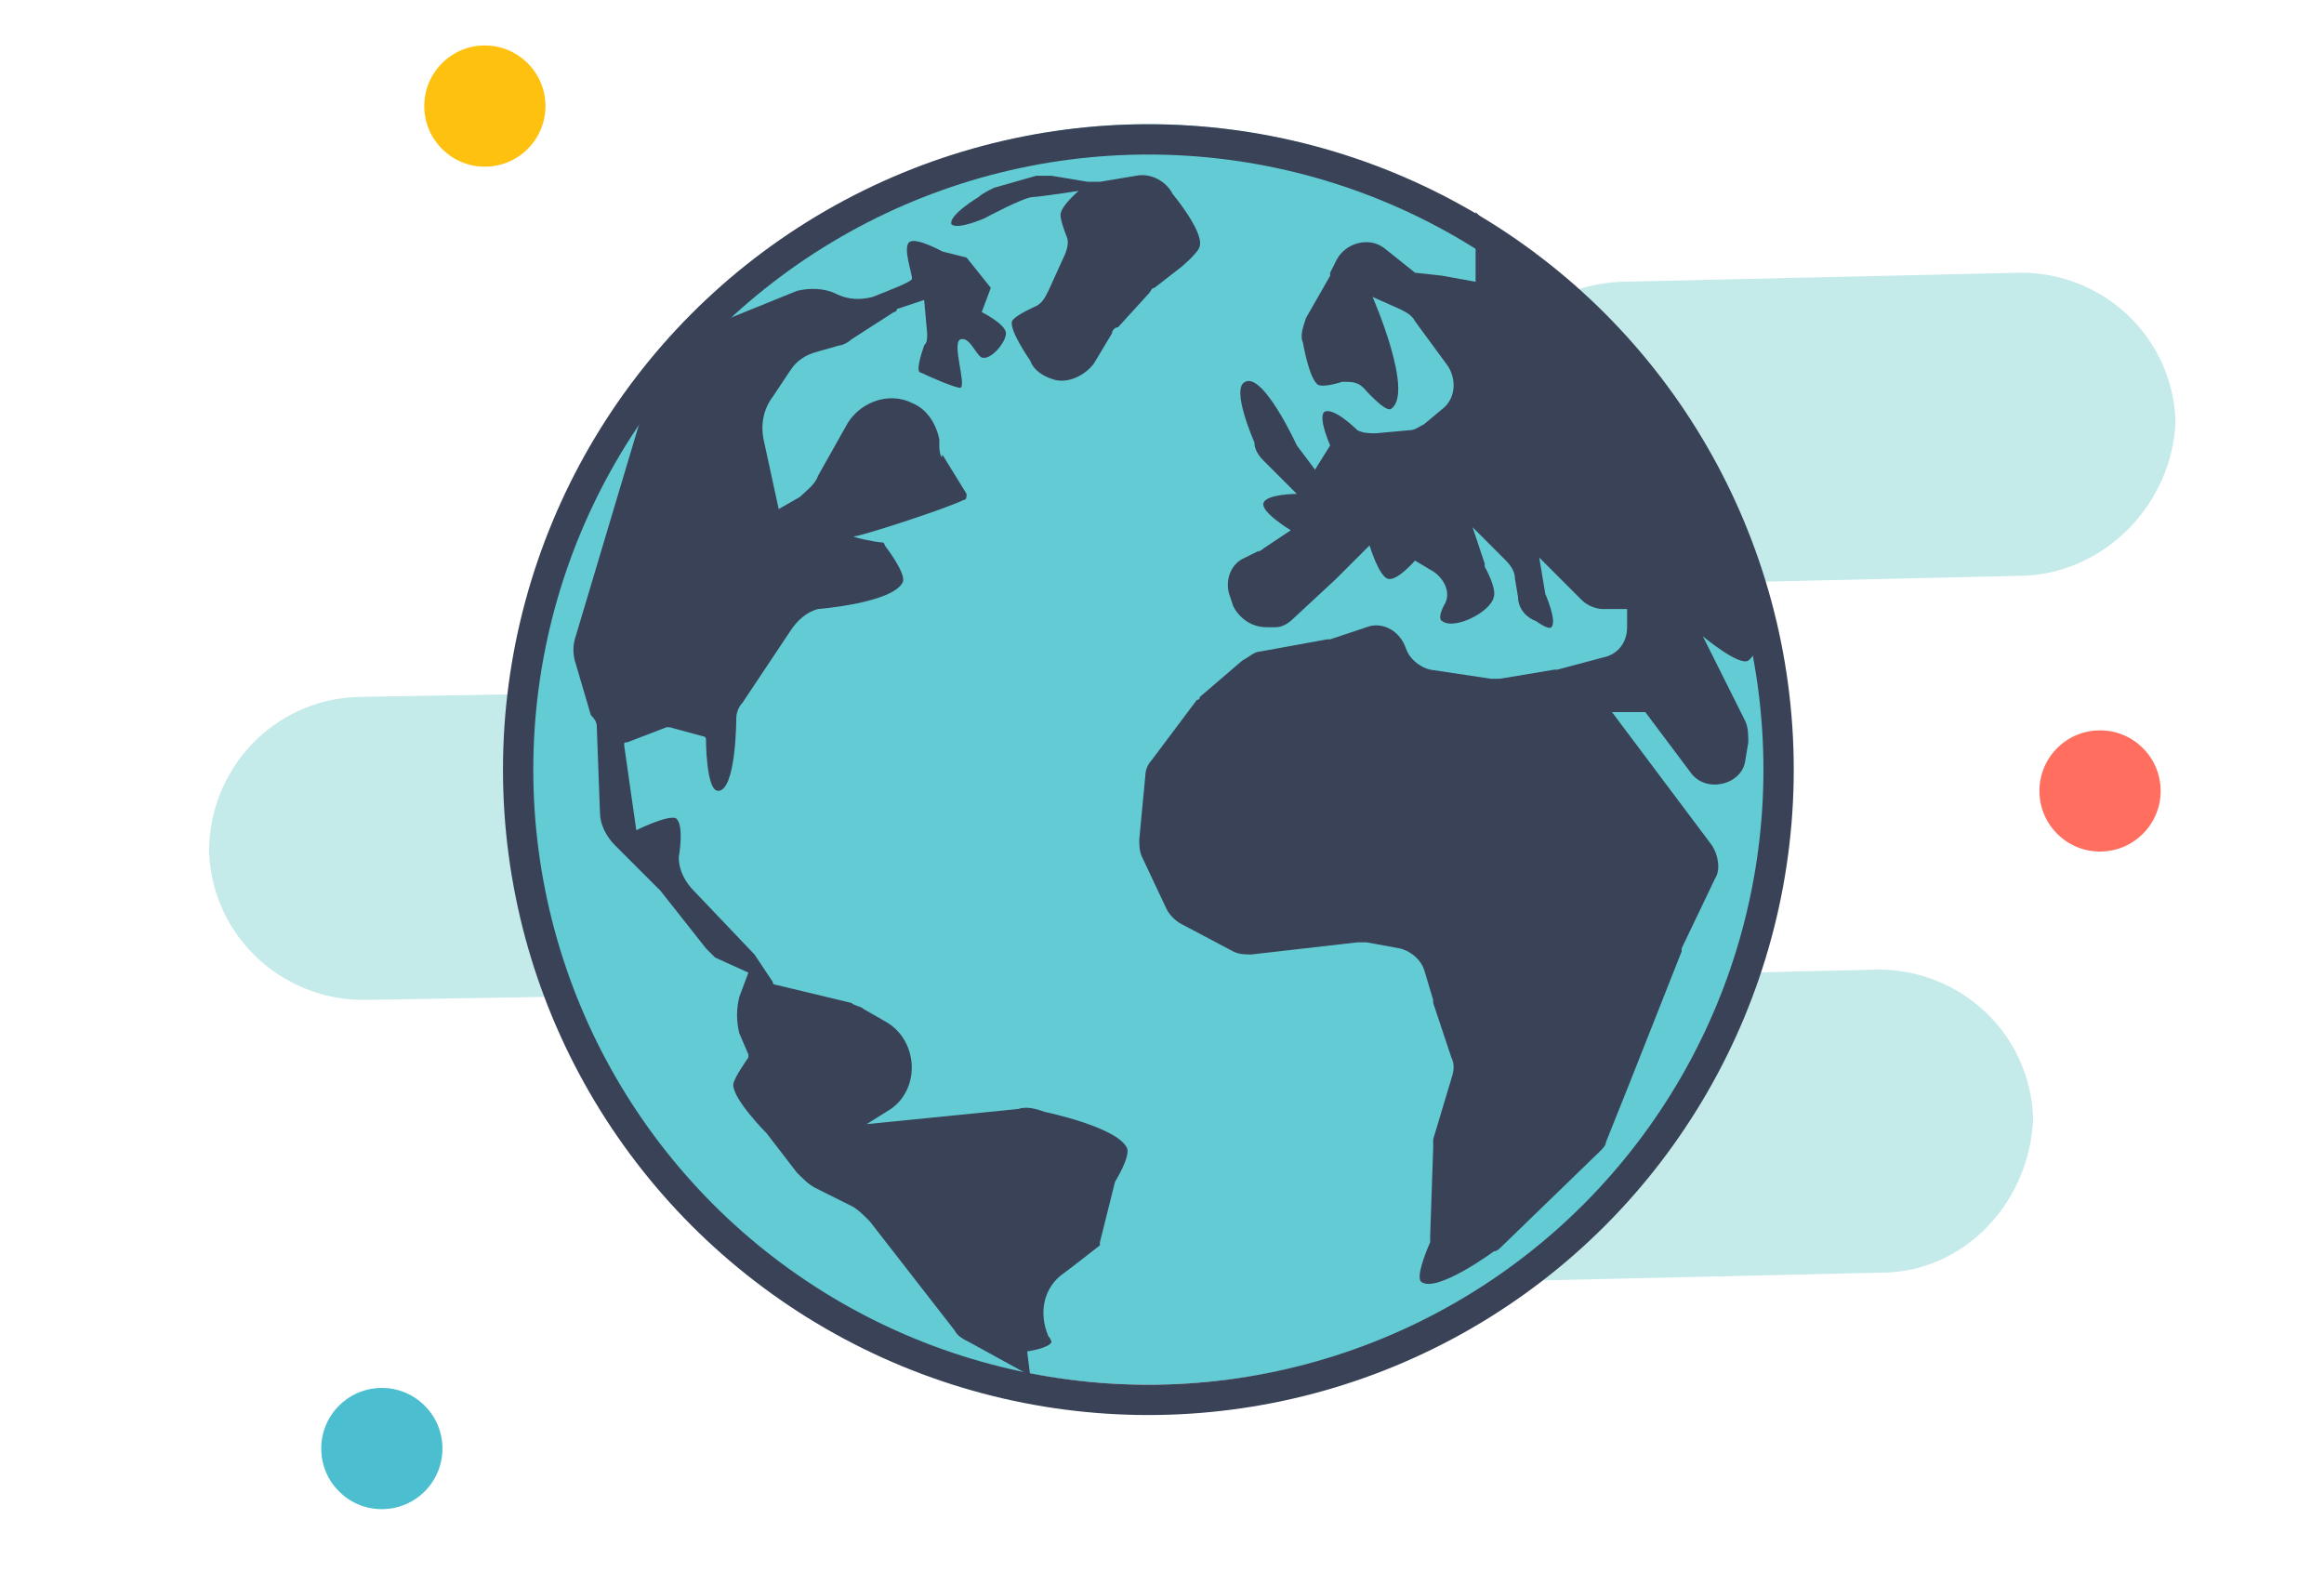 <?xml version="1.0" encoding="UTF-8"?> <!-- Generator: Adobe Illustrator 21.0.2, SVG Export Plug-In . SVG Version: 6.00 Build 0) --> <svg xmlns="http://www.w3.org/2000/svg" xmlns:xlink="http://www.w3.org/1999/xlink" version="1.1" id="Layer_1" x="0px" y="0px" viewBox="0 0 76.7 52.3" style="enable-background:new 0 0 76.7 52.3;" xml:space="preserve"> <style type="text/css"> .st0{fill:#C5EAEA;} .st1{fill:#4BBECF;} .st2{fill:#FF6E5E;} .st3{fill:#FEC10F;} .st4{fill:#63CBD3;} .st5{fill:#394257;} .st6{fill:none;stroke:#394257;stroke-miterlimit:10;} </style> <g> <path class="st0" d="M66.8,19l-13.1,0.3c-2.7,0-5-2.1-5.1-4.9l0,0c0-2.7,2.1-5,4.9-5.1L66.7,9c2.7,0,5,2.1,5.1,4.9l0,0 C71.7,16.6,69.5,18.9,66.8,19z"></path> <path class="st0" d="M62.1,42L49,42.3c-2.7,0-5-2.1-5.1-4.9l0,0c0-2.7,2.1-5,4.9-5.1L62,32c2.7,0,5,2.1,5.1,4.9l0,0 C67,39.7,64.8,42,62.1,42z"></path> <path class="st0" d="M18,32.9L12,33c-2.7,0-5-2.1-5.1-4.9l0,0c0-2.7,2.1-5,4.9-5.1l6-0.1c2.7,0,5,2.1,5.1,4.9l0,0 C22.9,30.6,20.7,32.8,18,32.9z"></path> <ellipse transform="matrix(1 -1.587877e-02 1.587877e-02 1 -0.757 0.206)" class="st1" cx="12.6" cy="47.8" rx="2" ry="2"></ellipse> <ellipse transform="matrix(1 -1.587877e-02 1.587877e-02 1 -0.406 1.104)" class="st2" cx="69.3" cy="26.1" rx="2" ry="2"></ellipse> <ellipse transform="matrix(1 -1.587877e-02 1.587877e-02 1 -5.355974e-02 0.255)" class="st3" cx="16" cy="3.5" rx="2" ry="2"></ellipse> </g> <g> <circle class="st4" cx="37.9" cy="24.9" r="20.8"></circle> <path class="st5" d="M19.7,24.1l0.1,2.7c0,0.4,0.2,0.8,0.5,1.1l1.4,1.4c0,0,0.1,0.1,0.1,0.1l1.5,1.9l0.3,0.3l1.1,0.5l-0.3,0.8 c-0.1,0.4-0.1,0.8,0,1.2l0.3,0.7c0,0,0,0.1,0,0.1c0,0-0.5,0.7-0.5,0.9c0,0.5,1.1,1.6,1.1,1.6l1,1.3c0.2,0.2,0.4,0.4,0.6,0.5 l1.2,0.6c0.2,0.1,0.4,0.3,0.6,0.5l2.8,3.6c0.1,0.2,0.3,0.3,0.5,0.4l2,1.1l-0.1-0.8c0,0,0.7-0.1,0.8-0.3c0-0.1-0.1-0.2-0.1-0.2 c-0.3-0.7-0.2-1.5,0.4-2l0.4-0.3c0,0,0,0,0,0l0.9-0.7c0,0,0,0,0-0.1l0.5-2c0,0,0,0,0,0c0,0,0.5-0.8,0.4-1.1 c-0.3-0.7-2.7-1.2-2.7-1.2c-0.3-0.1-0.6-0.2-0.9-0.1l-5,0.5l0.8-0.5c1-0.7,0.9-2.3-0.2-2.9l-0.7-0.4c-0.1-0.1-0.3-0.1-0.4-0.2 l-2.5-0.6c0,0-0.1,0-0.1-0.1l-0.6-0.9c0,0,0,0,0,0l-2-2.1c-0.3-0.3-0.5-0.7-0.5-1.1c0,0,0.2-1.1-0.1-1.3C22,26.9,21,27.4,21,27.4 l-0.4-2.8c0-0.1,0-0.1,0.1-0.1L22,24c0,0,0.1,0,0.1,0l1.1,0.3c0,0,0.1,0,0.1,0.1c0,0,0,1.7,0.4,1.7c0.6,0,0.6-2.4,0.6-2.4 c0-0.2,0.1-0.4,0.2-0.5l1.6-2.4c0.2-0.3,0.5-0.6,0.9-0.7c0,0,2.5-0.2,2.8-0.9c0.1-0.3-0.6-1.2-0.6-1.2c0,0,0-0.1-0.1-0.1 c-0.2,0-1.1-0.2-0.9-0.2c0.2,0,3-0.9,3.6-1.2c0.1,0,0.1-0.1,0.1-0.2l-0.8-1.3C31.1,15.2,31,15,31,14.7l0-0.2 c-0.1-0.5-0.4-1-0.9-1.2v0c-0.8-0.4-1.8,0-2.2,0.8l-0.9,1.6c-0.1,0.3-0.4,0.5-0.6,0.7l-0.7,0.4l-0.5-2.3c-0.1-0.5,0-1,0.3-1.4 l0.6-0.9c0.2-0.3,0.5-0.5,0.9-0.6l0.7-0.2c0.1,0,0.3-0.1,0.4-0.2l1.4-0.9c0,0,0.1,0,0.1-0.1l0.9-0.3l0.1,1.1c0,0.2,0,0.3-0.1,0.4 c-0.1,0.3-0.3,0.9-0.1,0.9c0.2,0.1,1.1,0.5,1.3,0.5c0.2-0.1-0.3-1.5,0-1.6c0.3-0.1,0.5,0.5,0.7,0.6c0.3,0.1,0.8-0.5,0.8-0.8 c0-0.3-0.8-0.7-0.8-0.7l0.3-0.8l-0.8-1l-0.8-0.2c0,0-0.9-0.5-1.1-0.3c-0.2,0.2,0.1,1,0.1,1.2c0,0.1-0.8,0.4-1.3,0.6 c-0.4,0.1-0.8,0.1-1.2-0.1l0,0c-0.4-0.2-0.9-0.2-1.3-0.1l-3.7,1.5c-0.5,0.2-0.9,0.6-1,1.2L19,21c-0.1,0.3-0.1,0.6,0,0.9l0.5,1.7 C19.7,23.8,19.7,23.9,19.7,24.1z"></path> <path class="st5" d="M32.5,7.2c0,0,1.3-0.7,1.6-0.7c0.2,0,1.5-0.2,1.5-0.2S35,6.8,35,7.1c0,0.2,0.2,0.7,0.2,0.7 c0.1,0.2,0,0.5-0.1,0.7l-0.5,1.1c-0.1,0.2-0.2,0.4-0.4,0.5c0,0-0.7,0.3-0.8,0.5c-0.1,0.3,0.6,1.3,0.6,1.3c0.1,0.3,0.4,0.5,0.7,0.6 h0c0.5,0.2,1.1-0.1,1.4-0.5l0.6-1c0-0.1,0.1-0.2,0.2-0.2l1-1.1C38,9.6,38,9.5,38.1,9.5L39,8.8c0,0,0.6-0.5,0.6-0.7 c0.1-0.5-0.9-1.7-0.9-1.7c-0.2-0.4-0.7-0.7-1.2-0.6l-1.2,0.2c-0.1,0-0.3,0-0.4,0l-1.2-0.2c-0.2,0-0.3,0-0.5,0l-1.4,0.4 c-0.2,0.1-0.4,0.2-0.5,0.3c0,0-1,0.6-0.9,0.9C31.6,7.6,32.5,7.2,32.5,7.2z"></path> <path class="st5" d="M48.7,7v2.3l-1.1-0.2L46.7,9l-1-0.8c-0.5-0.4-1.3-0.2-1.6,0.4L43.9,9c0,0,0,0,0,0.1l-0.8,1.4 c-0.1,0.3-0.2,0.6-0.1,0.8c0,0,0.2,1.2,0.5,1.4c0.2,0.1,0.8-0.1,0.8-0.1c0.3,0,0.5,0,0.7,0.2c0,0,0.7,0.8,0.9,0.7 c0.8-0.5-0.6-3.7-0.6-3.7l0.9,0.4c0.2,0.1,0.4,0.2,0.5,0.4l1.1,1.5c0.3,0.5,0.2,1.1-0.2,1.4l-0.6,0.5c-0.2,0.1-0.3,0.2-0.5,0.2 l-1.1,0.1c-0.2,0-0.4,0-0.6-0.1c0,0-0.8-0.8-1.1-0.6c-0.2,0.2,0.2,1.1,0.2,1.1l-0.5,0.8l-0.6-0.8c0,0-1.1-2.4-1.7-2.1 c-0.5,0.2,0.3,2,0.3,2c0,0.2,0.1,0.4,0.3,0.6l1.1,1.1c0,0-1,0-1.1,0.3c-0.1,0.3,0.9,0.9,0.9,0.9l-0.9,0.6c0,0-0.1,0.1-0.2,0.1 l-0.4,0.2c-0.5,0.2-0.7,0.8-0.5,1.3l0.1,0.3c0.2,0.4,0.6,0.7,1.1,0.7l0.3,0c0.2,0,0.4-0.1,0.6-0.3l1.4-1.3l1.1-1.1 c0,0,0.3,1,0.6,1.1c0.3,0.1,0.9-0.6,0.9-0.6l0.5,0.3c0.4,0.2,0.7,0.7,0.5,1.1c0,0-0.3,0.5-0.1,0.6c0.4,0.3,1.6-0.3,1.7-0.8 c0.1-0.3-0.3-1-0.3-1c0,0,0-0.1,0-0.1l-0.4-1.2l1.1,1.1c0.2,0.2,0.3,0.4,0.3,0.6l0.1,0.6c0,0.4,0.3,0.7,0.6,0.8 c0,0,0.4,0.3,0.5,0.2c0.2-0.2-0.2-1.1-0.2-1.1l-0.2-1.2l1.4,1.4c0.2,0.2,0.5,0.3,0.7,0.3h0.8v0.6c0,0.5-0.3,0.9-0.8,1l-1.5,0.4 c0,0-0.1,0-0.1,0l-1.8,0.3c-0.1,0-0.2,0-0.3,0l-2-0.3c-0.4-0.1-0.7-0.4-0.8-0.7v0c-0.2-0.6-0.8-0.9-1.3-0.7l-1.2,0.4 c0,0-0.1,0-0.1,0l-2.2,0.4c-0.2,0-0.4,0.2-0.6,0.3L39.6,23c0,0,0,0.1-0.1,0.1l-1.5,2c-0.1,0.1-0.2,0.3-0.2,0.5l-0.2,2.1 c0,0.2,0,0.4,0.1,0.6l0.8,1.7c0.1,0.2,0.3,0.4,0.5,0.5l1.7,0.9c0.2,0.1,0.4,0.1,0.6,0.1l3.5-0.4c0.1,0,0.2,0,0.3,0l1.1,0.2 c0.4,0.1,0.7,0.4,0.8,0.7l0.3,1c0,0,0,0.1,0,0.1l0.6,1.8c0.1,0.2,0.1,0.4,0,0.7l-0.6,2c0,0.1,0,0.2,0,0.3l-0.1,2.9 c0,0.1,0,0.1,0,0.2c0,0-0.5,1.1-0.3,1.3c0.5,0.4,2.4-1,2.4-1c0.1,0,0.2-0.1,0.3-0.2l3.2-3.1c0.1-0.1,0.2-0.2,0.2-0.3l0.8-2l1.7-4.3 c0,0,0,0,0-0.1l1.1-2.3c0.2-0.3,0.1-0.8-0.1-1.1l-3.3-4.4h1.1l1.5,2c0.5,0.7,1.7,0.4,1.8-0.4l0.1-0.6c0-0.2,0-0.5-0.1-0.7L56.2,21 c0,0,1.2,1,1.5,0.8c1.2-0.9-1.3-5.9-1.3-5.9c0-0.2-0.1-0.3-0.2-0.4l-3.8-4.8c0,0-0.1-0.1-0.1-0.1L48.7,7z"></path> <circle class="st6" cx="37.9" cy="25.4" r="20.8"></circle> </g> </svg> 